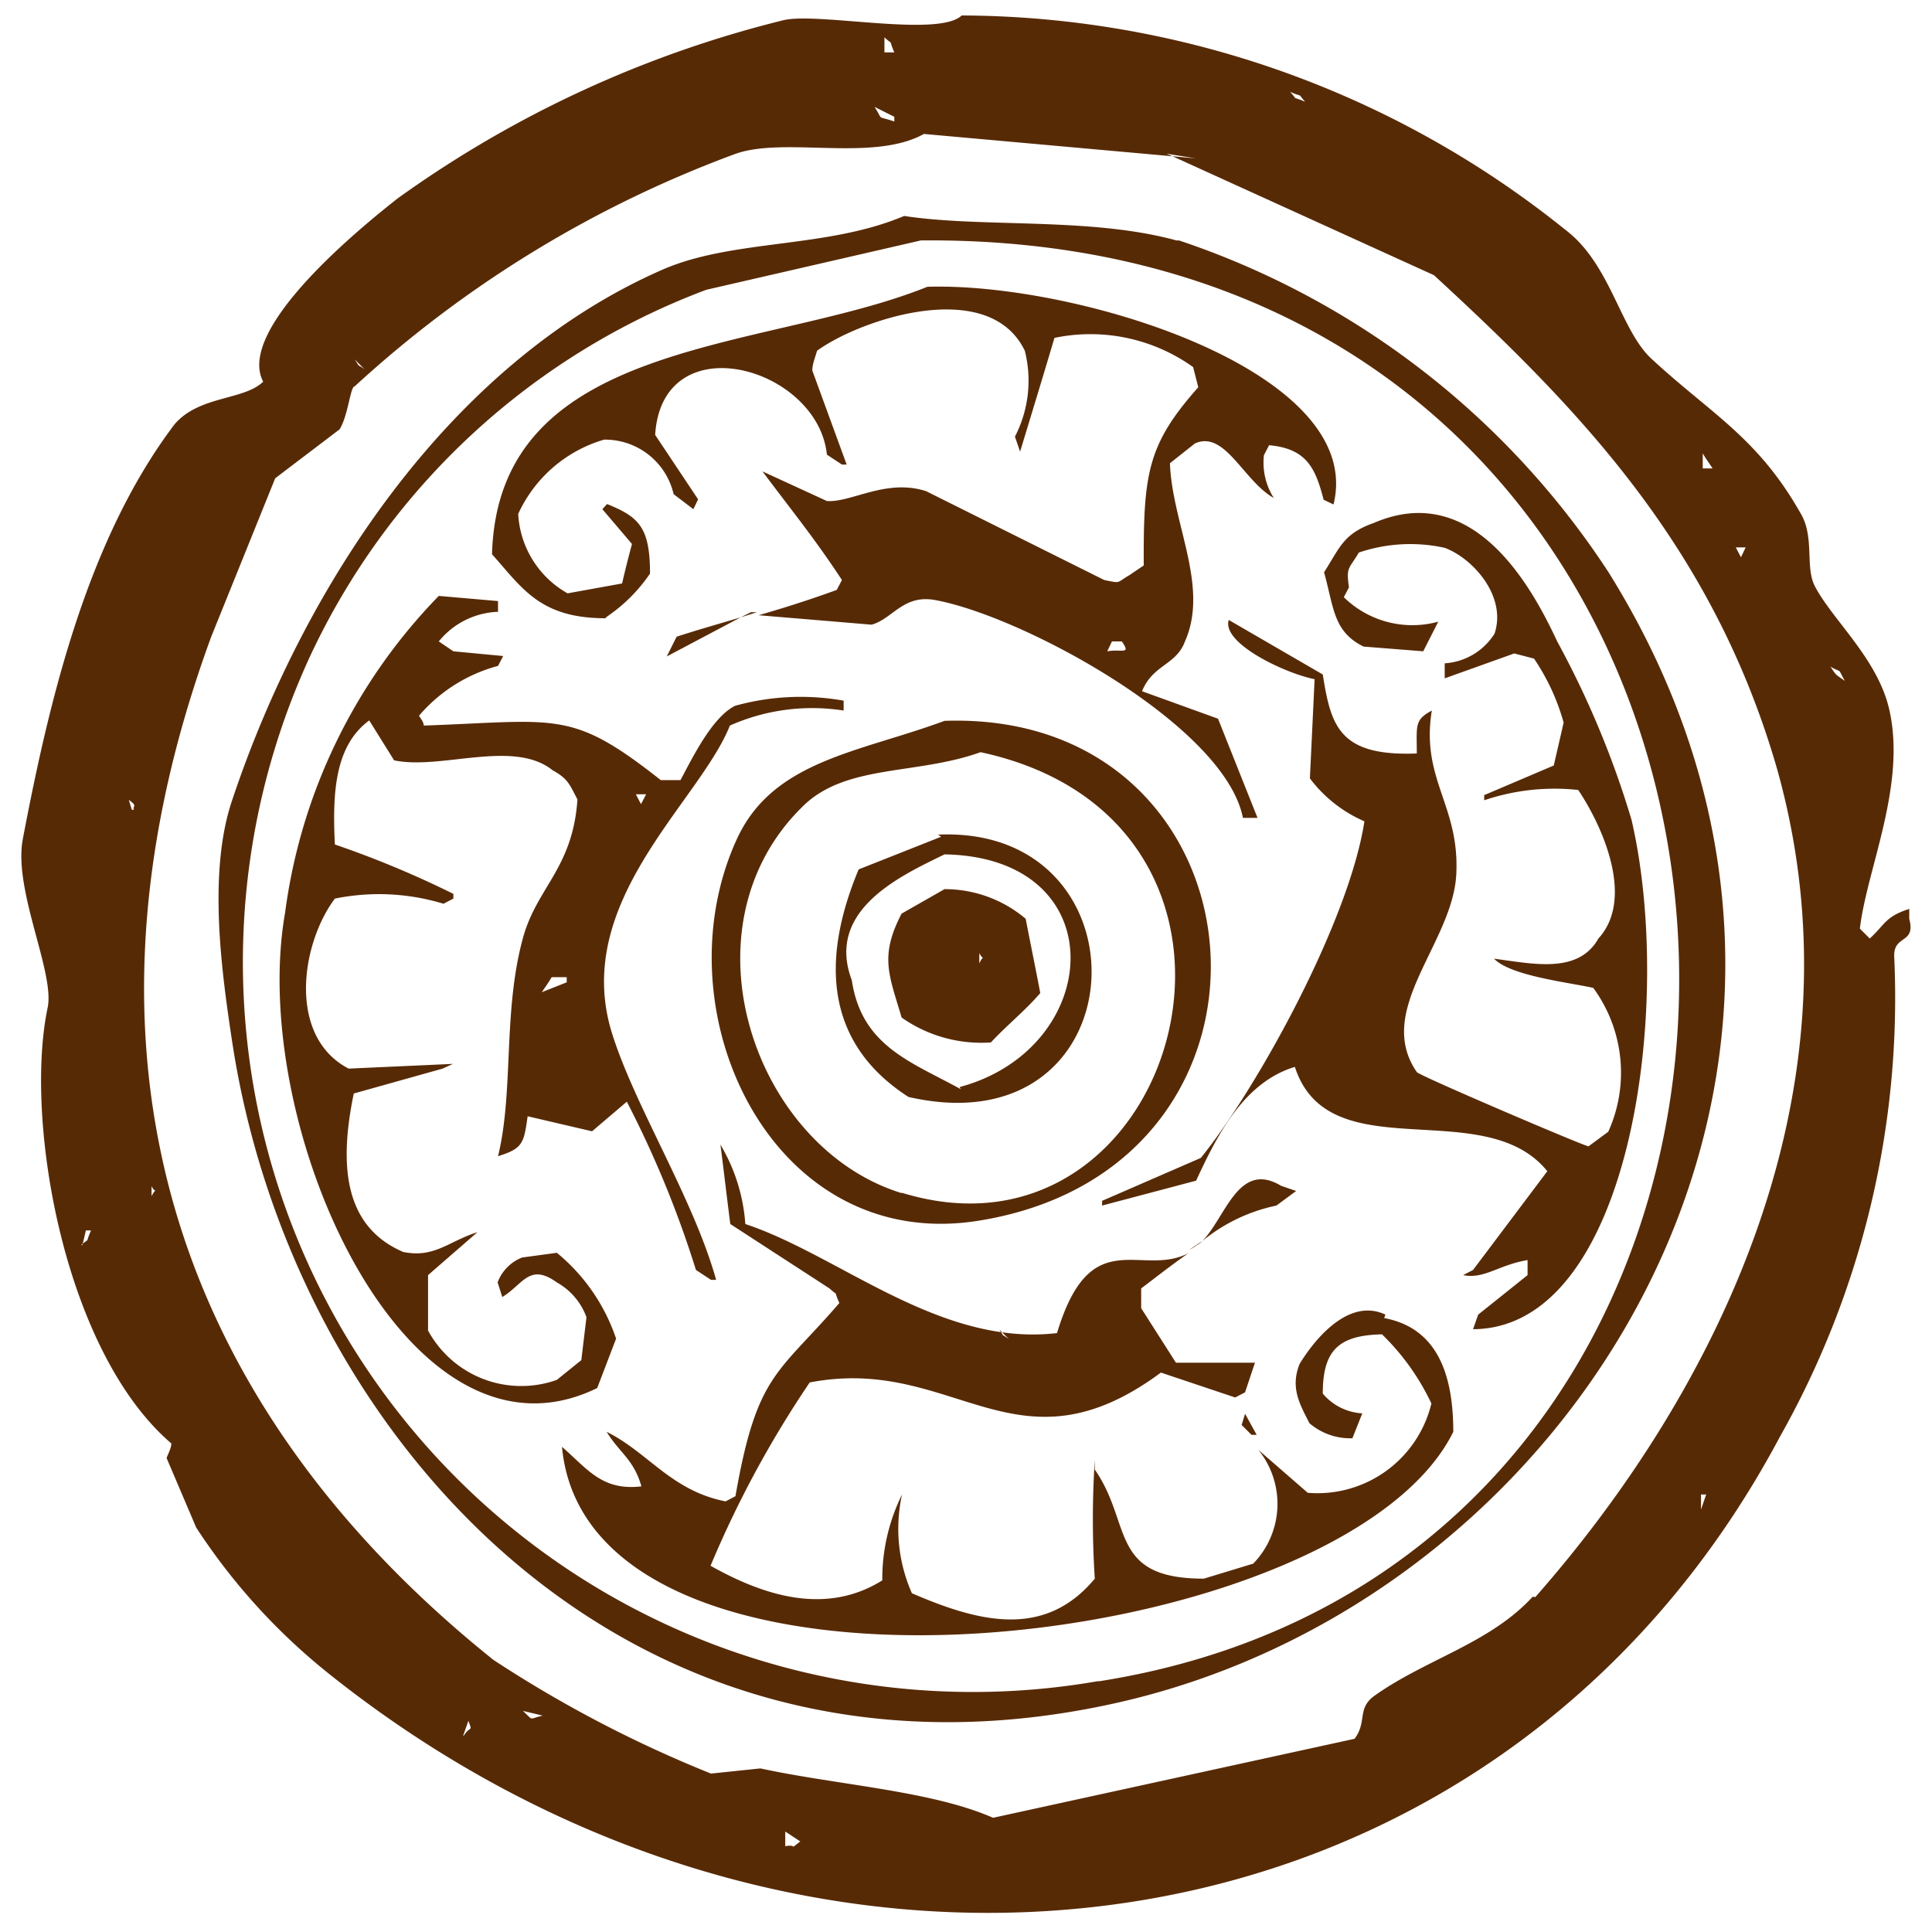 <svg id="圖層_1" data-name="圖層 1" xmlns="http://www.w3.org/2000/svg" viewBox="0 0 45 45"><defs><style>.cls-1{fill:#572a06;fill-rule:evenodd;}</style></defs><title>工作區域 1</title><g id="组_177" data-name="组 177"><path id="路径_1472" data-name="路径 1472" class="cls-1" d="M44.47,21.4v-.23c-.56.18-.56.36-.92.69l-.23-.23c.16-1.38,1.08-3.32.69-5.08-.26-1.19-1.31-2.09-1.73-2.88-.25-.46,0-1.16-.35-1.73-1-1.76-2.09-2.31-3.46-3.58-.73-.67-.95-2.2-2-3a22.56,22.56,0,0,0-14.07-5c-.54.52-3.35-.08-4.15.11a26.07,26.07,0,0,0-9,4.16c-.68.54-3.78,3-3.12,4.26-.45.44-1.5.32-2.07,1C2.05,12.55,1.16,16.23.53,19.55c-.22,1.19.75,3.1.58,3.92-.55,2.6.37,8,2.88,10.15,0,.11-.07.23-.11.34l.69,1.62A14.43,14.43,0,0,0,7.68,39c11.29,9,27.11,7,33.78-5.54a20.8,20.8,0,0,0,2.66-11.18C44.1,21.76,44.63,22,44.47,21.4Zm-3.81-8.65-.11.23-.12-.23Zm-1-2.19c.07.12.15.23.23.35h-.23ZM30.4,2.37c-.35-.15-.14,0-.35-.23.35.15.14,0,.35.23ZM20.6.87c.23.21.08,0,.23.35H20.6Zm.23,1.85v.11c-.44-.15-.24,0-.46-.34ZM8.49,8.6c-.22-.16-.07,0-.23-.23ZM1.92,29,2,28.66h.12c-.15.34,0,.14-.23.34ZM3.07,18.86,3,18.63c.22.16.08.13.12.23Zm.46,9v-.23c.11.2.12,0,0,.23Zm7.26,12.56.12-.34c.1.28.05.1-.11.35Zm1.39-.57.46.11c-.34.08-.2.13-.46-.11ZM18.29,43v-.34l.35.23c-.28.22-.05.06-.34.11Zm21.33-7.84v-.35h.12ZM35.7,37.19c-1,1.09-2.48,1.45-3.69,2.31-.41.3-.16.6-.46,1l-8.42,1.84c-1.43-.63-3.61-.76-5.42-1.15l-1.15.12a28.65,28.65,0,0,1-5.07-2.65C4.63,33.16,1.11,25.22,4.92,14.83l1.49-3.69L7.91,10c.2-.32.25-1,.35-1a26.78,26.78,0,0,1,8.88-5.42c1.15-.4,3.19.2,4.38-.46l5.79.52-.14-.06.69.11-.55-.05L33.4,6.41c3.32,3.06,6.5,6.29,8,11.53,2.17,7.79-1.75,14.84-5.64,19.26Zm6.92-21.67c.31.18.16,0,.35.34-.22-.16-.19-.11-.34-.34ZM27.4,5.6c-2-.55-4.52-.29-6.34-.57-1.82.77-4,.53-5.65,1.26-5,2.2-8.37,7.46-10,12.34-.58,1.7-.24,4.06,0,5.65,1.37,9,9,17.79,20.29,15.45,11-2.26,18.89-15,11.76-26.41a19.22,19.22,0,0,0-10-7.72ZM25.56,39.16A17,17,0,0,1,7.22,15.29a16.63,16.63,0,0,1,9.23-8.54l5-1.15c22-.2,23.52,30.51,4.15,33.56ZM14.14,14.36a3.78,3.78,0,0,0,1-1c0-1.08-.26-1.32-1-1.62l-.11.12.69.81c-.08.3-.16.61-.23.92l-1.27.23a2.26,2.26,0,0,1-1.15-1.85,3.18,3.18,0,0,1,2-1.73,1.64,1.64,0,0,1,1.62,1.27l.46.35.11-.23-1-1.5c.16-2.6,3.79-1.59,4,.46l.35.23h.11l-.8-2.19c0-.15.07-.31.11-.46,1-.73,4-1.74,4.84,0a2.84,2.84,0,0,1-.23,2l.12.35c.27-.89.54-1.77.8-2.65a4.11,4.11,0,0,1,3.23.68l.12.47c-1.18,1.33-1.28,2-1.27,4.15l-.34.23c-.31.18-.18.19-.58.11l-4.15-2.07c-.93-.3-1.74.27-2.31.23l-1.5-.69c.61.82,1.23,1.58,1.85,2.53l-.12.23c-.63.23-1.23.42-1.82.59l2.63.22c.49-.13.74-.72,1.5-.57,2.07.39,6.73,2.93,7.15,5.07h.34l-.92-2.31L26.6,16.1c.25-.62.8-.61,1-1.16.57-1.28-.3-2.75-.35-4.15l.58-.46c.7-.32,1.13.87,1.84,1.27a1.53,1.53,0,0,1-.23-1l.12-.23c.88.08,1.08.54,1.27,1.27l.23.11c.77-3.11-6-5.18-9.46-5.07-3.8,1.53-10,1.17-10.14,6.23.7.78,1.11,1.49,2.64,1.49Zm11.65.81.11-.23h.23c.22.32,0,.17-.34.23Zm-10.26.12,1.72-.91c-.5.15-1,.29-1.49.45Zm1.72-.91.38-.12h-.14ZM32,12.18c-.71.25-.79.57-1.16,1.15.23.82.21,1.38.92,1.73l1.39.11.35-.69a2.28,2.28,0,0,1-2.2-.57l.12-.23c-.07-.48,0-.42.23-.81a3.73,3.73,0,0,1,2-.11c.67.25,1.45,1.14,1.16,2a1.48,1.48,0,0,1-1.16.69v.35l1.62-.58.46.12a5.06,5.06,0,0,1,.69,1.49c-.08.35-.16.7-.23,1l-1.62.69v.12a5.11,5.11,0,0,1,2.19-.24c.57.85,1.32,2.53.47,3.46-.47.83-1.51.59-2.43.47.38.4,1.73.55,2.31.68a3.34,3.34,0,0,1,.35,3.35L37,26.7c-.09,0-4-1.67-4-1.73-1-1.45.84-3,.92-4.61s-.83-2.2-.57-3.81c-.41.22-.35.35-.35,1-1.81.07-2-.64-2.19-1.84l-2.19-1.27c-.17.54,1.3,1.24,2,1.38l-.11,2.31a3.15,3.15,0,0,0,1.27,1c-.36,2.34-2.5,6.22-3.81,7.84l-2.3,1v.11l2.19-.58c.49-1.06,1.11-2.29,2.3-2.65.79,2.44,4.41.61,5.88,2.43l-1.73,2.3-.23.12c.49.1.83-.24,1.5-.35v.35l-1.15.92-.12.34C38,30.94,39,23.37,38,19.09a21.53,21.53,0,0,0-1.73-4.15c-.59-1.27-1.95-3.76-4.27-2.76Zm-17.65,19a4.4,4.4,0,0,0-1.38-2l-.81.11a1,1,0,0,0-.57.58l.11.34c.49-.3.63-.8,1.27-.34a1.53,1.53,0,0,1,.69.81l-.12,1-.57.46a2.47,2.47,0,0,1-3-1.15V29.7l1.15-1c-.67.21-1,.61-1.73.46-1.37-.59-1.5-2-1.15-3.69l2.07-.58.24-.11-2.43.11C6.7,24.15,7,22,7.8,20.93a5.16,5.16,0,0,1,2.53.12l.23-.12v-.11A23,23,0,0,0,7.8,19.67c-.06-1.21,0-2.3.8-2.89l.58.93c1.09.23,2.78-.5,3.69.23.36.2.39.32.58.68-.11,1.61-.95,2.05-1.27,3.23-.47,1.71-.21,3.57-.58,5.08.58-.18.6-.3.69-.93l1.5.35.81-.69a24.29,24.29,0,0,1,1.61,3.92l.35.23h.12c-.53-1.9-1.91-4.07-2.43-5.76C13.31,21,16.3,18.67,17,16.9a4.72,4.72,0,0,1,2.65-.35v-.23a5.69,5.69,0,0,0-2.53.12c-.54.27-1,1.23-1.27,1.73h-.46C13.3,16.52,13,16.79,9.87,16.9c0-.08-.07-.16-.11-.23a3.66,3.66,0,0,1,1.84-1.16l.12-.23-1.16-.11-.34-.23a1.86,1.86,0,0,1,1.38-.69V14l-1.38-.12a13,13,0,0,0-3.58,7.38c-.87,4.95,2.82,13.25,7.27,11.07Zm-1.15-8.3-.58.23c.08-.12.16-.23.23-.35h.35Zm1.85-4.38-.12.23-.12-.23ZM22,16.79c-2,.74-4,.92-4.84,2.76-1.83,4,.81,9.67,5.65,8.88,7.77-1.26,6.83-11.9-.81-11.64Zm-1,11c-3.44-1.06-5.19-6.18-2.31-9,1-1,2.64-.73,4.15-1.27,7.62,1.64,4.68,12.27-1.84,10.26Zm.92-8.3L20,20.25c-.92,2.2-.72,4.09,1.16,5.3,5.41,1.24,5.71-6.33.69-6.11Zm.46,5.88c-1.16-.64-2.31-1-2.54-2.54C19.22,21.19,21,20.39,22,19.9c4,.07,3.71,4.52.35,5.42ZM22,20.71l-1,.57c-.52,1-.29,1.43,0,2.42a3.22,3.22,0,0,0,2.08.58c.38-.41.78-.72,1.15-1.15-.11-.58-.23-1.16-.34-1.73A2.92,2.92,0,0,0,22,20.71Zm.81,1.72V22.2c.11.21.11,0,0,.24Zm7.38,5.31-.35-.12c-1-.6-1.29.74-1.84,1.29a4,4,0,0,1,1.73-.83ZM28,28.91l-.3.2a1.08,1.08,0,0,0,.18-.11.47.47,0,0,0,.12-.09Zm4.27,1.71c-1-.47-1.88.95-2,1.15-.22.55,0,.93.23,1.38a1.46,1.46,0,0,0,1,.35l.23-.58a1.3,1.3,0,0,1-.92-.46c0-1,.36-1.36,1.38-1.38a5.52,5.52,0,0,1,1.15,1.61,2.73,2.73,0,0,1-2.88,2.08l-1.15-1a2,2,0,0,1-.12,2.65l-1.15.35c-2.22,0-1.66-1.28-2.54-2.54V34a21.34,21.34,0,0,0,0,2.77c-1.18,1.42-2.73,1-4.26.34a3.71,3.71,0,0,1-.23-2.3,4.44,4.44,0,0,0-.46,2c-1.36.85-2.84.31-4-.34a24.43,24.43,0,0,1,2.31-4.27c3.37-.65,4.8,2.27,8.18-.23l1.73.58.23-.12.23-.69c-1,0-1.26,0-1.84,0l-.81-1.27v-.46c.28-.21.67-.52,1.1-.82-1.11.57-2.28-.73-3.06,1.86-2.74.32-5.06-1.81-7.26-2.54a4.18,4.18,0,0,0-.58-1.85c.08.62.15,1.23.23,1.85l2.31,1.5c.23.21.08,0,.23.34-1.44,1.67-1.92,1.64-2.42,4.5l-.23.12c-1.27-.25-1.8-1.14-2.77-1.62.3.49.63.64.81,1.27-.92.11-1.26-.41-1.85-.92.63,6.83,18.18,4.88,20.76-.35,0-1.45-.44-2.43-1.61-2.65Zm-8.77.57c-.22-.16-.07,0-.23-.23Zm5.42,2,.23.23h.12L29,32.93Z"/></g></svg>